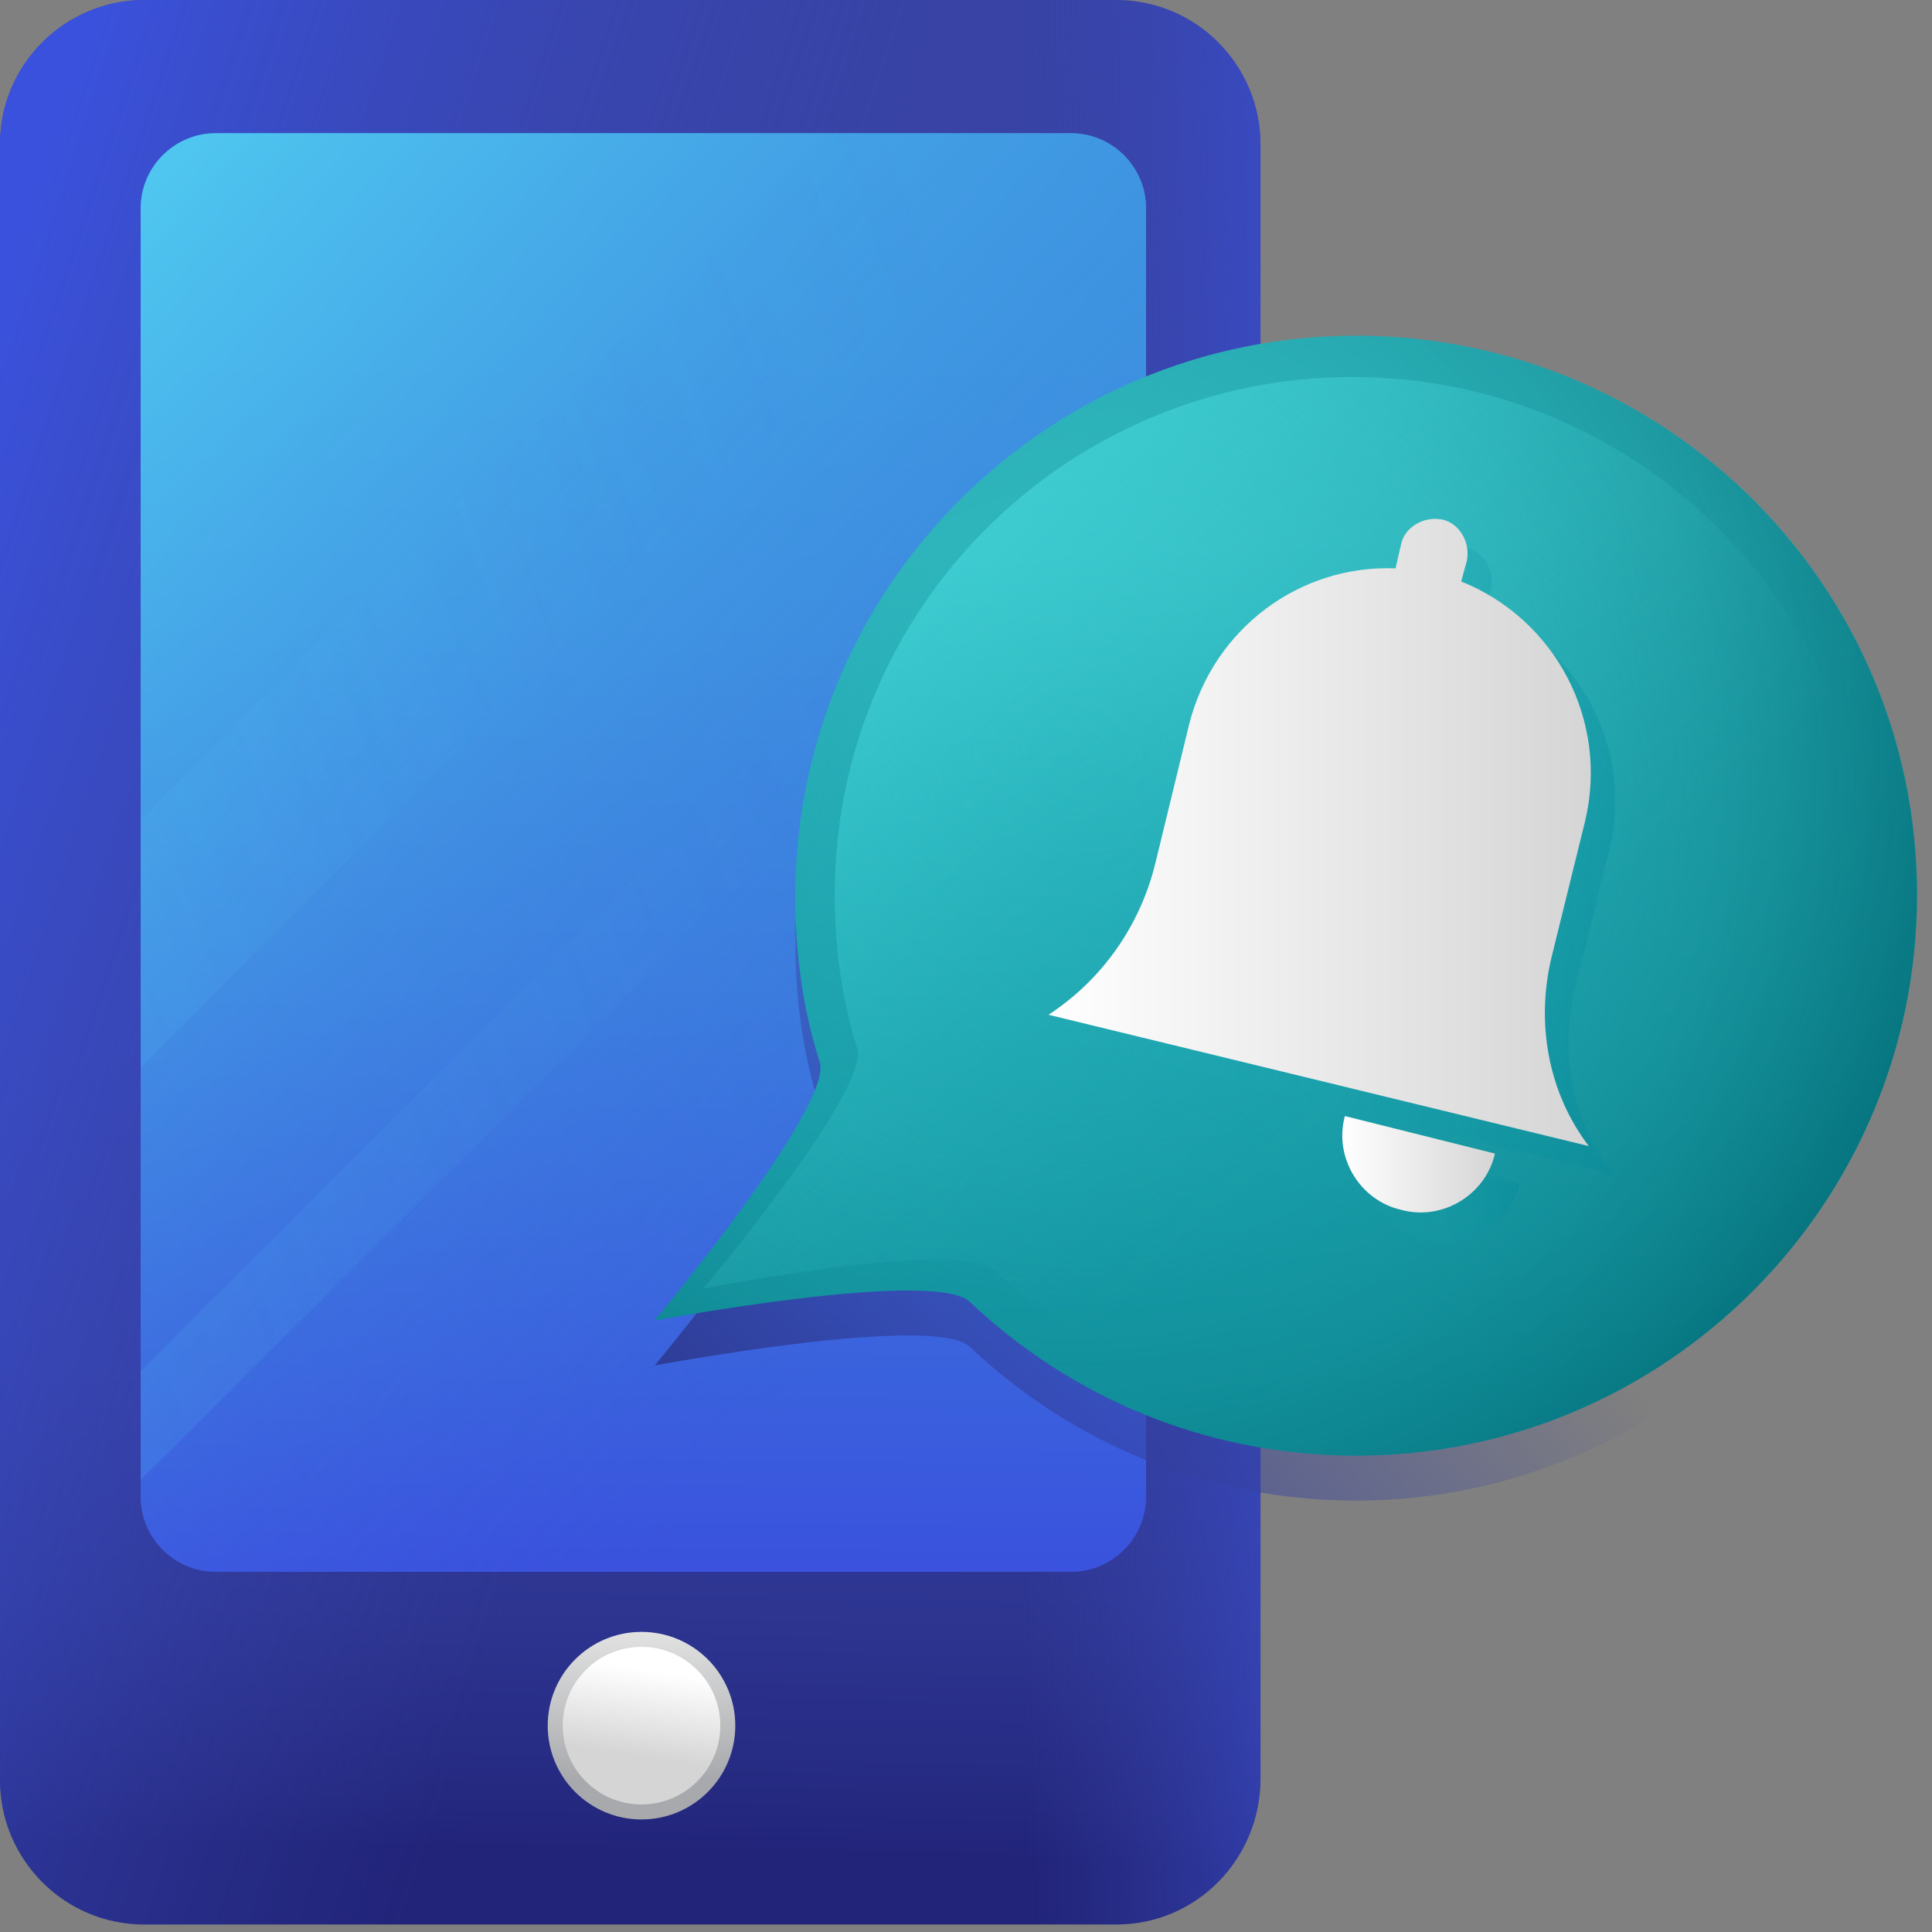 <svg width="103" height="103" viewBox="0 0 103 103" fill="none" xmlns="http://www.w3.org/2000/svg">
<rect x="0" y="0" width="103" height="103" fill="#808080" stroke="none"/>
<path d="M59.5 102.6H7.7C3.4 102.6 0 99.1 0 94.9V7.7C0 3.4 3.5 0 7.7 0H59.5C63.8 0 67.2 3.5 67.2 7.7V94.8C67.2 99.1 63.8 102.6 59.5 102.6Z" fill="url(#paint0_linear)"/>
<path d="M59.5 102.6H7.7C3.4 102.6 0 99.1 0 94.9V7.7C0 3.4 3.5 0 7.7 0H59.5C63.8 0 67.2 3.5 67.2 7.7V94.8C67.2 99.1 63.8 102.6 59.5 102.6Z" fill="url(#paint1_linear)"/>
<path d="M59.5 102.6H7.7C3.4 102.6 0 99.1 0 94.9V7.7C0 3.4 3.5 0 7.7 0H59.5C63.8 0 67.2 3.5 67.2 7.7V94.8C67.2 99.1 63.8 102.6 59.5 102.6Z" fill="url(#paint2_linear)"/>
<path d="M57.1 83.8H11.5C9.3 83.8 7.5 82 7.5 79.8V11.1C7.5 8.9 9.3 7.1 11.5 7.1H57.1C59.3 7.1 61.1 8.9 61.1 11.1V79.8C61.1 82 59.3 83.8 57.1 83.8Z" fill="url(#paint3_linear)"/>
<path d="M57.1 83.8H11.5C9.3 83.8 7.5 82 7.5 79.8V11.1C7.5 8.9 9.3 7.1 11.5 7.1H57.1C59.3 7.1 61.1 8.9 61.1 11.1V79.8C61.1 82 59.3 83.8 57.1 83.8Z" fill="url(#paint4_linear)"/>
<g opacity="0.41">
<path opacity="0.41" d="M61.1 25.3V19.5C43.2 37.4 25.4 55.2 7.5 73.1V78.9C25.4 61.1 43.2 43.2 61.1 25.3Z" fill="url(#paint5_linear)"/>
<path opacity="0.41" d="M22.3 42.1C34 30.4 45.6 18.8 57.3 7.1C57.2 7.1 57.2 7.1 57.1 7.1H44.1L7.5 43.7V56.9L22.3 42.1Z" fill="url(#paint6_linear)"/>
</g>
<path d="M102.2 50.1C102.2 66.6 88.8 80 72.3 80C64.3 80 57.1 76.9 51.7 71.8C49.8 70 34.9 72.8 34.9 72.8C34.9 72.8 44.5 61.3 43.7 59C42.8 56.2 42.4 53.2 42.4 50.2C42.4 33.7 55.8 20.3 72.3 20.3C88.8 20.3 102.2 33.7 102.2 50.1Z" fill="url(#paint7_linear)"/>
<path d="M34.2 97C36.961 97 39.2 94.761 39.2 92C39.2 89.239 36.961 87 34.2 87C31.439 87 29.2 89.239 29.2 92C29.2 94.761 31.439 97 34.2 97Z" fill="url(#paint8_linear)"/>
<path d="M34.2 96.2C36.52 96.2 38.4 94.32 38.4 92C38.4 89.68 36.52 87.8 34.2 87.8C31.88 87.8 30 89.68 30 92C30 94.32 31.88 96.2 34.2 96.2Z" fill="url(#paint9_linear)"/>
<path d="M102.2 47.7C102.2 64.2 88.8 77.6 72.3 77.6C64.3 77.6 57.1 74.5 51.7 69.4C49.8 67.6 34.9 70.4 34.9 70.4C34.9 70.4 44.5 58.9 43.7 56.6C42.8 53.8 42.4 50.8 42.4 47.8C42.4 31.3 55.8 17.9 72.3 17.9C88.8 17.9 102.2 31.2 102.2 47.7Z" fill="url(#paint10_linear)"/>
<path d="M102.2 47.7C102.2 64.2 88.8 77.6 72.3 77.6C64.3 77.6 57.1 74.5 51.7 69.4C49.8 67.6 34.9 70.4 34.9 70.4C34.9 70.4 44.5 58.9 43.7 56.6C42.8 53.8 42.4 50.8 42.4 47.8C42.4 31.3 55.8 17.9 72.3 17.9C88.8 17.9 102.2 31.2 102.2 47.7Z" fill="url(#paint11_radial)"/>
<path opacity="0.51" d="M99.7 47.7C99.7 63 87.3 75.3 72.1 75.3C64.7 75.3 58 72.4 53 67.7C51.2 66 37.5 68.7 37.5 68.7C37.5 68.7 46.4 58.1 45.7 55.9C44.9 53.3 44.5 50.6 44.5 47.7C44.5 32.4 56.9 20.1 72.1 20.1C87.3 20.1 99.7 32.4 99.7 47.7Z" fill="url(#paint12_linear)"/>
<g opacity="0.56">
<path opacity="0.56" d="M81 63.1C80.5 65.3 78.2 66.7 76 66.1C73.8 65.6 72.4 63.3 73 61.1" fill="url(#paint13_linear)"/>
<path opacity="0.56" d="M84 52.6L85.8 45.3C87.1 39.9 84.2 34.5 79.2 32.5L79.5 31.4C79.7 30.4 79.1 29.4 78.2 29.2C77.2 29 76.2 29.6 76 30.5L75.7 31.8C70.6 31.6 66 35 64.7 40.1L62.9 47.5C62.1 50.8 60.1 53.7 57.2 55.6L86 62.6C83.8 59.8 83.1 56.1 84 52.6Z" fill="url(#paint14_linear)"/>
</g>
<path d="M79.7 61.5C79.2 63.7 76.9 65.1 74.7 64.5C72.5 64 71.1 61.7 71.7 59.5" fill="url(#paint15_linear)"/>
<path d="M82.7 51.1L84.5 43.8C85.8 38.4 82.9 33 77.9 31L78.2 29.9C78.4 28.9 77.8 27.9 76.9 27.7C75.9 27.5 74.9 28.1 74.7 29L74.4 30.3C69.3 30.1 64.7 33.5 63.4 38.6L61.6 46C60.8 49.3 58.8 52.2 55.9 54.1L84.7 61.1C82.5 58.2 81.9 54.5 82.7 51.1Z" fill="url(#paint16_linear)"/>
<defs>
<linearGradient id="paint0_linear" x1="34.46" y1="7.411" x2="32.668" y2="98.785" gradientUnits="userSpaceOnUse">
<stop offset="2.66389e-07" stop-color="#3843A5"/>
<stop offset="0.53" stop-color="#3742A3"/>
<stop offset="0.721" stop-color="#333D9C"/>
<stop offset="0.858" stop-color="#2D3591"/>
<stop offset="0.967" stop-color="#252980"/>
<stop offset="1" stop-color="#212479"/>
</linearGradient>
<linearGradient id="paint1_linear" x1="53.546" y1="50.769" x2="74.022" y2="50.257" gradientUnits="userSpaceOnUse">
<stop offset="6.76629e-07" stop-color="#3843A5" stop-opacity="0"/>
<stop offset="0.334" stop-color="#3947B4" stop-opacity="0.334"/>
<stop offset="0.973" stop-color="#3A51DB" stop-opacity="0.973"/>
<stop offset="1" stop-color="#3A51DD"/>
</linearGradient>
<linearGradient id="paint2_linear" x1="37.985" y1="52.705" x2="-7.322" y2="37.858" gradientUnits="userSpaceOnUse">
<stop offset="6.76629e-07" stop-color="#3843A5" stop-opacity="0"/>
<stop offset="0.334" stop-color="#3947B4" stop-opacity="0.334"/>
<stop offset="0.973" stop-color="#3A51DB" stop-opacity="0.973"/>
<stop offset="1" stop-color="#3A51DD"/>
</linearGradient>
<linearGradient id="paint3_linear" x1="34.499" y1="16.948" x2="33.988" y2="84.209" gradientUnits="userSpaceOnUse">
<stop offset="0.027" stop-color="#3A93DD"/>
<stop offset="0.24" stop-color="#3A8DDD"/>
<stop offset="0.529" stop-color="#3A7CDD"/>
<stop offset="0.86" stop-color="#3A5FDD"/>
<stop offset="1" stop-color="#3A51DD"/>
</linearGradient>
<linearGradient id="paint4_linear" x1="-25.539" y1="-8.742" x2="53.556" y2="62.93" gradientUnits="userSpaceOnUse">
<stop offset="0.027" stop-color="#5FFFFF"/>
<stop offset="0.142" stop-color="#5EF9FE" stop-opacity="0.882"/>
<stop offset="0.297" stop-color="#5AE8FA" stop-opacity="0.722"/>
<stop offset="0.477" stop-color="#54CBF5" stop-opacity="0.538"/>
<stop offset="0.673" stop-color="#4BA3ED" stop-opacity="0.336"/>
<stop offset="0.882" stop-color="#4171E3" stop-opacity="0.121"/>
<stop offset="1" stop-color="#3A51DD" stop-opacity="0"/>
</linearGradient>
<linearGradient id="paint5_linear" x1="-28.822" y1="71.045" x2="59.992" y2="40.331" gradientUnits="userSpaceOnUse">
<stop offset="0.027" stop-color="#5FFFFF"/>
<stop offset="0.142" stop-color="#5EF9FE" stop-opacity="0.882"/>
<stop offset="0.297" stop-color="#5AE8FA" stop-opacity="0.722"/>
<stop offset="0.477" stop-color="#54CBF5" stop-opacity="0.538"/>
<stop offset="0.673" stop-color="#4BA3ED" stop-opacity="0.336"/>
<stop offset="0.882" stop-color="#4171E3" stop-opacity="0.121"/>
<stop offset="1" stop-color="#3A51DD" stop-opacity="0"/>
</linearGradient>
<linearGradient id="paint6_linear" x1="-35.051" y1="53.034" x2="53.763" y2="22.32" gradientUnits="userSpaceOnUse">
<stop offset="0.027" stop-color="#5FFFFF"/>
<stop offset="0.142" stop-color="#5EF9FE" stop-opacity="0.882"/>
<stop offset="0.297" stop-color="#5AE8FA" stop-opacity="0.722"/>
<stop offset="0.477" stop-color="#54CBF5" stop-opacity="0.538"/>
<stop offset="0.673" stop-color="#4BA3ED" stop-opacity="0.336"/>
<stop offset="0.882" stop-color="#4171E3" stop-opacity="0.121"/>
<stop offset="1" stop-color="#3A51DD" stop-opacity="0"/>
</linearGradient>
<linearGradient id="paint7_linear" x1="68.138" y1="54.182" x2="39.813" y2="81.142" gradientUnits="userSpaceOnUse">
<stop offset="6.76629e-07" stop-color="#3843A5" stop-opacity="0"/>
<stop offset="0.435" stop-color="#3541A1" stop-opacity="0.435"/>
<stop offset="0.886" stop-color="#2E3B94" stop-opacity="0.886"/>
<stop offset="1" stop-color="#2B3990"/>
</linearGradient>
<linearGradient id="paint8_linear" x1="34.138" y1="86.407" x2="34.266" y2="94.853" gradientUnits="userSpaceOnUse">
<stop stop-color="#E6E6E6"/>
<stop offset="1" stop-color="#A7A9AC"/>
</linearGradient>
<linearGradient id="paint9_linear" x1="34.667" y1="89.06" x2="33.984" y2="93.624" gradientUnits="userSpaceOnUse">
<stop stop-color="white"/>
<stop offset="1" stop-color="#D5D5D5"/>
</linearGradient>
<linearGradient id="paint10_linear" x1="69.49" y1="75.297" x2="67.102" y2="28.885" gradientUnits="userSpaceOnUse">
<stop offset="6.76629e-07" stop-color="#00899B"/>
<stop offset="1" stop-color="#2FB6BD"/>
</linearGradient>
<radialGradient id="paint11_radial" cx="0" cy="0" r="1" gradientUnits="userSpaceOnUse" gradientTransform="translate(57.429 40.323) scale(50.193)">
<stop stop-color="#2FB6BD" stop-opacity="0"/>
<stop offset="0.224" stop-color="#2CB2B9" stop-opacity="0.224"/>
<stop offset="0.455" stop-color="#25A6AD" stop-opacity="0.455"/>
<stop offset="0.688" stop-color="#189199" stop-opacity="0.688"/>
<stop offset="0.921" stop-color="#07747E" stop-opacity="0.921"/>
<stop offset="1" stop-color="#006973"/>
</radialGradient>
<linearGradient id="paint12_linear" x1="38.927" y1="18.701" x2="73.48" y2="58.629" gradientUnits="userSpaceOnUse">
<stop offset="0.027" stop-color="#5FFFFF"/>
<stop offset="0.227" stop-color="#5BF9F9" stop-opacity="0.795"/>
<stop offset="0.498" stop-color="#50E8EA" stop-opacity="0.516"/>
<stop offset="0.808" stop-color="#3DCBD0" stop-opacity="0.197"/>
<stop offset="1" stop-color="#2FB6BD" stop-opacity="0"/>
</linearGradient>
<linearGradient id="paint13_linear" x1="72.836" y1="63.665" x2="80.995" y2="63.665" gradientUnits="userSpaceOnUse">
<stop stop-color="#2FB6BD" stop-opacity="0"/>
<stop offset="1" stop-color="#00899B"/>
</linearGradient>
<linearGradient id="paint14_linear" x1="57.065" y1="45.928" x2="86.084" y2="45.928" gradientUnits="userSpaceOnUse">
<stop stop-color="#2FB6BD" stop-opacity="0"/>
<stop offset="1" stop-color="#00899B"/>
</linearGradient>
<linearGradient id="paint15_linear" x1="71.575" y1="62.103" x2="79.733" y2="62.103" gradientUnits="userSpaceOnUse">
<stop stop-color="white"/>
<stop offset="1" stop-color="#D5D5D5"/>
</linearGradient>
<linearGradient id="paint16_linear" x1="55.803" y1="44.367" x2="84.823" y2="44.367" gradientUnits="userSpaceOnUse">
<stop stop-color="white"/>
<stop offset="1" stop-color="#D5D5D5"/>
</linearGradient>
</defs>
</svg>
